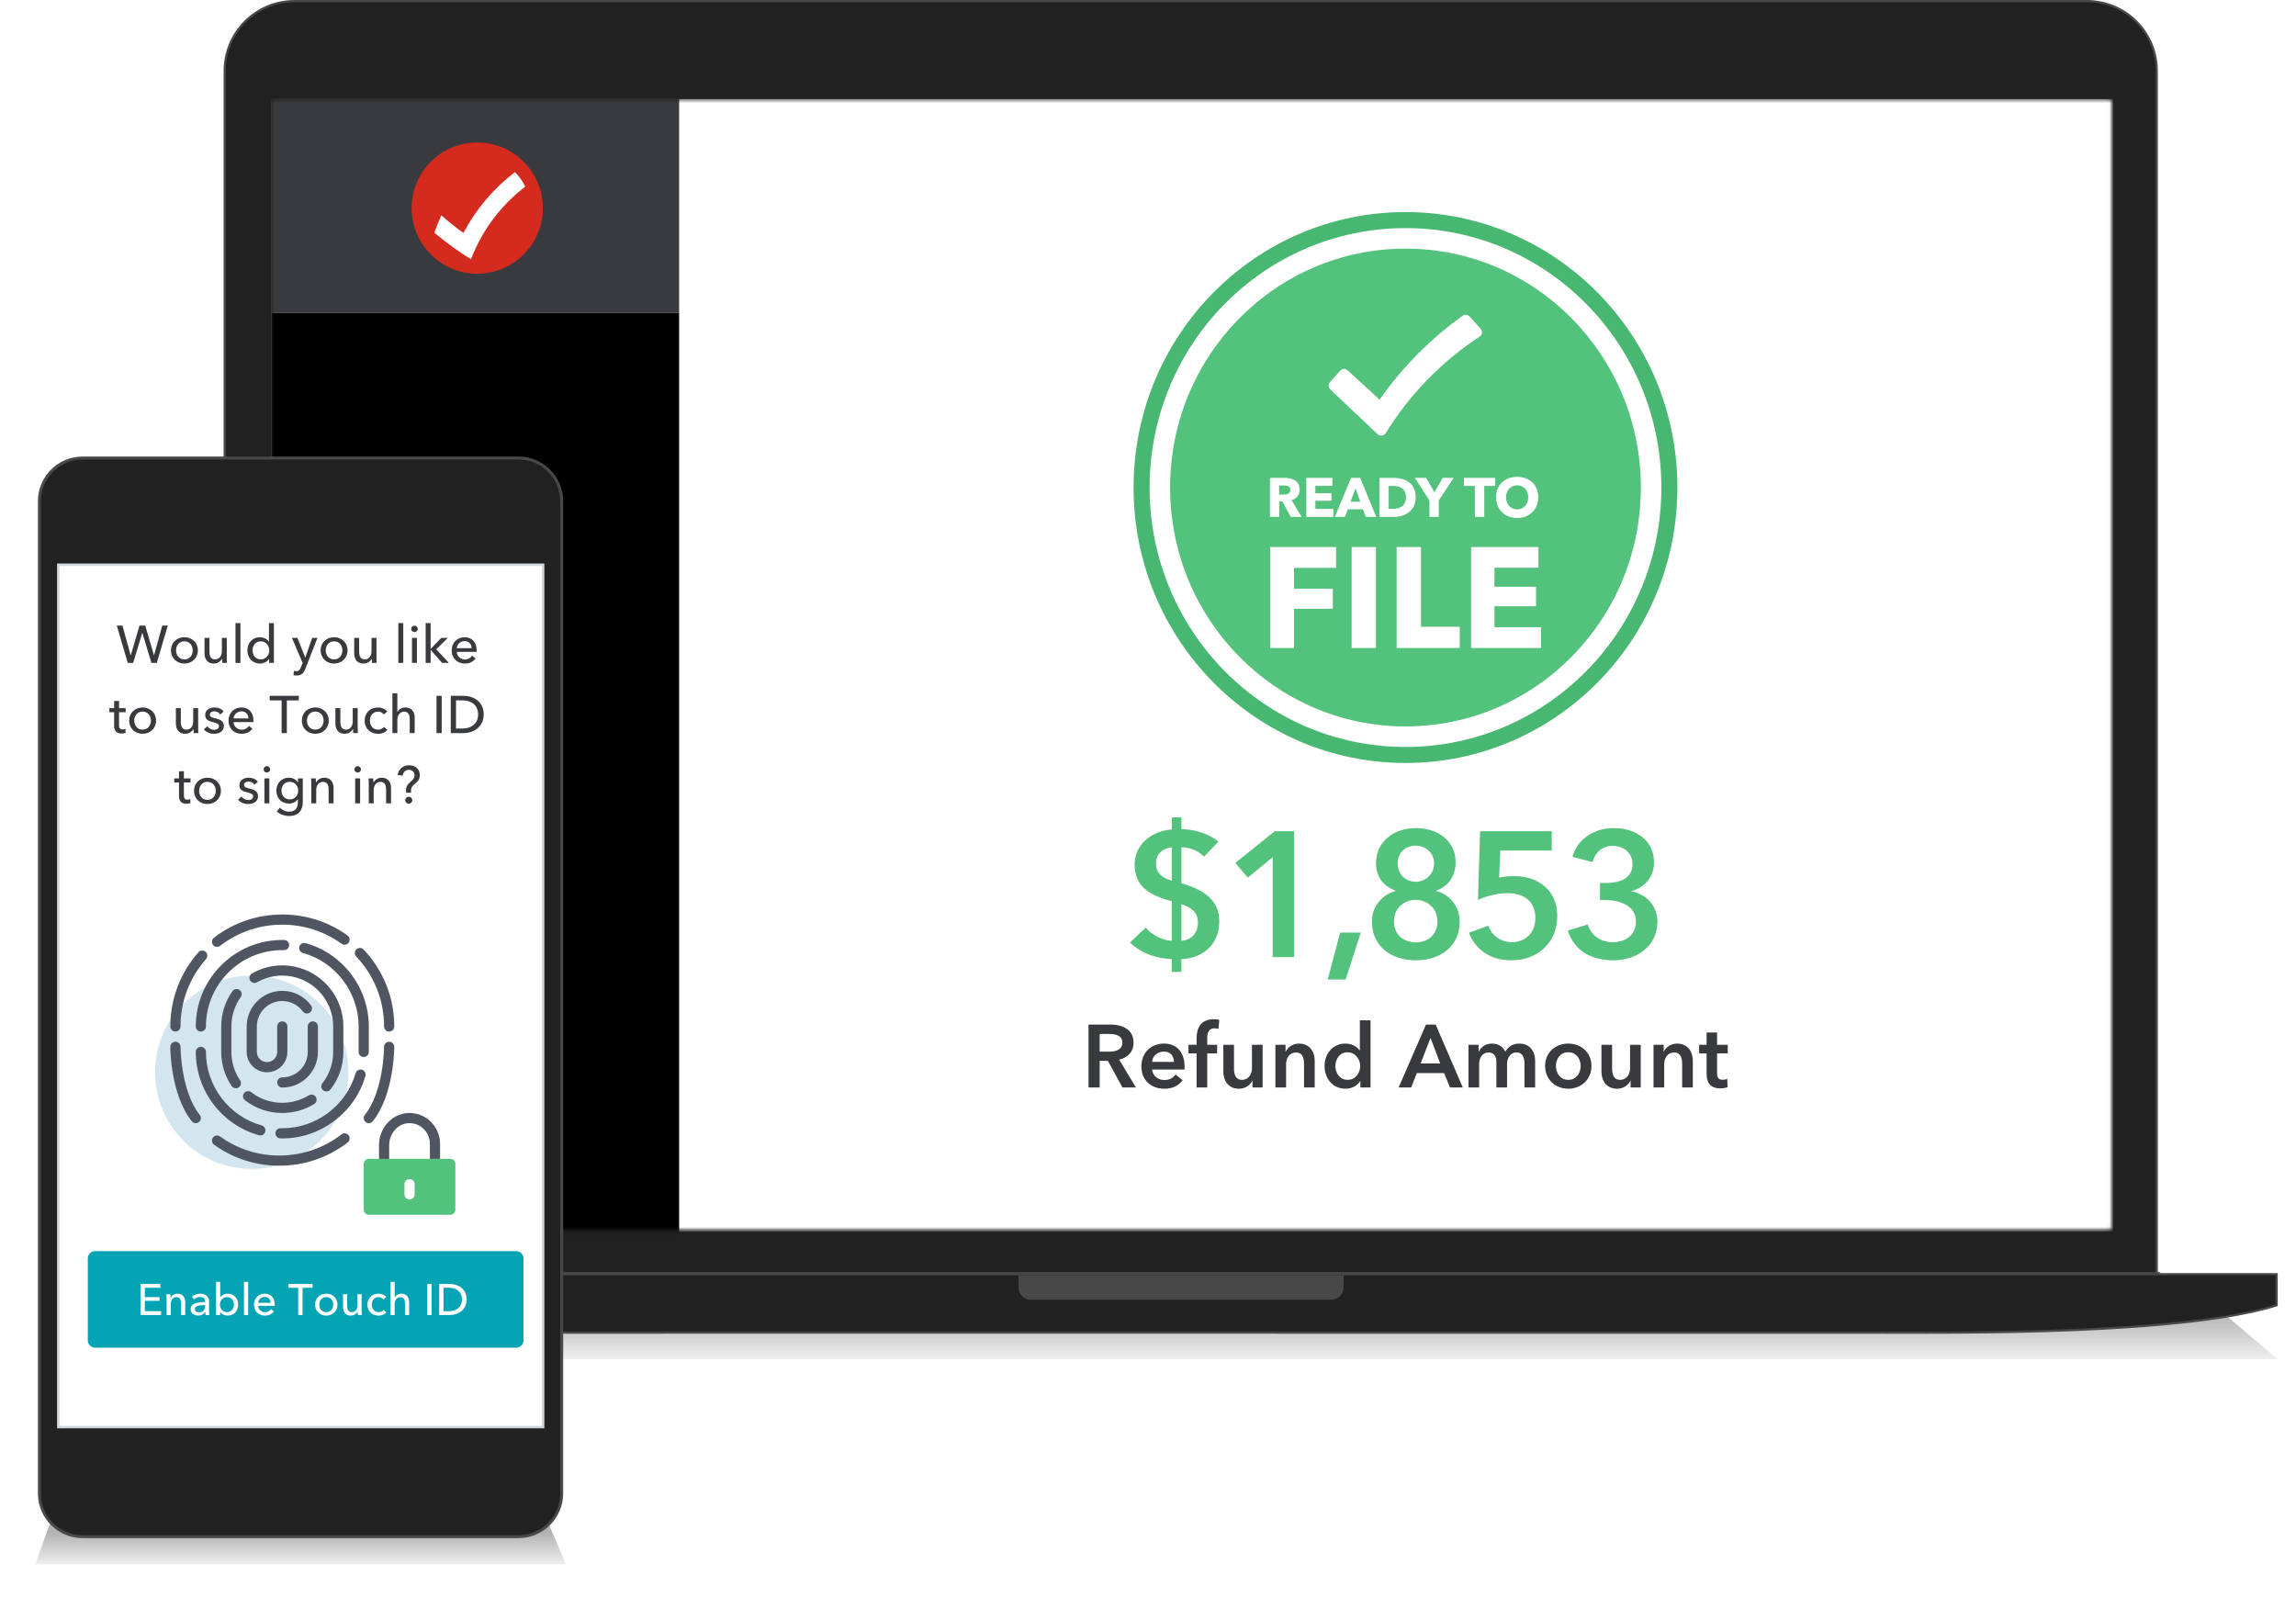 <?xml version="1.0" encoding="UTF-8"?> <svg xmlns="http://www.w3.org/2000/svg" width="523" height="369" viewBox="0 0 523 369" fill="none"> <g clip-path="url(#clip0)"> <path fill-rule="evenodd" clip-rule="evenodd" d="M51.184 290.021H491.281V16.145C491.281 7.367 484.164 0.25 475.385 0.25H67.079C58.3 0.25 51.184 7.367 51.184 16.145V290.021ZM491.281 290.021H491.531L491.281 290.271V290.021Z" fill="#212121" stroke="#484848" stroke-width="0.5"></path> <mask id="mask0" maskUnits="userSpaceOnUse" x="61" y="22" width="420" height="259"> <path d="M62.535 22.582H480.35C480.707 22.582 480.996 22.871 480.996 23.228V279.527C480.996 279.884 480.707 280.173 480.35 280.173H62.535C62.178 280.173 61.889 279.884 61.889 279.527V23.228C61.889 22.871 62.178 22.582 62.535 22.582Z" fill="white"></path> </mask> <g mask="url(#mask0)"> <path d="M62.535 22.582H480.35C480.707 22.582 480.996 22.871 480.996 23.228V279.527C480.996 279.884 480.707 280.173 480.35 280.173H62.535C62.178 280.173 61.889 279.884 61.889 279.527V23.228C61.889 22.871 62.178 22.582 62.535 22.582Z" fill="#D8D8D8"></path> <path d="M481.528 22.932H62.236V280.223H481.528V22.932Z" fill="white" stroke="#EEEEEE" stroke-width="0.708"></path> <path d="M154.696 22.578H61.883V71.281H154.696V22.578Z" fill="#393A3D"></path> <path fill-rule="evenodd" clip-rule="evenodd" d="M93.766 47.4C93.766 39.148 100.455 32.459 108.707 32.459C116.959 32.459 123.648 39.148 123.648 47.4C123.648 55.652 116.959 62.342 108.707 62.342C100.455 62.342 93.766 55.652 93.766 47.4Z" fill="#D52B1E"></path> <path fill-rule="evenodd" clip-rule="evenodd" d="M105.558 53.061C103.815 51.809 102.137 50.471 100.531 49.055C99.941 50.344 99.411 51.665 98.939 53.014C101.501 55.176 104.926 57.653 107.277 59.047C110.326 51.195 115.079 46.074 119.632 42.5C119.047 41.269 118.255 40.156 117.298 39.205C112.448 42.911 108.424 47.637 105.558 53.061Z" fill="white"></path> <path d="M154.696 71.281H61.883V287.973H154.696V71.281Z" fill="black"></path> <path fill-rule="evenodd" clip-rule="evenodd" d="M316.933 211.156C317.602 210.81 318.397 210.81 319.065 211.156L326.596 215.052L332.921 209.406C333.483 208.904 334.253 208.707 334.986 208.876L343.249 210.776L347.972 203.734C348.391 203.109 349.087 202.726 349.84 202.707L358.316 202.493L361.139 194.498C361.389 193.788 361.969 193.244 362.693 193.039L370.85 190.724L371.595 182.277C371.662 181.528 372.087 180.856 372.738 180.477L380.063 176.207L378.684 167.84C378.562 167.098 378.808 166.342 379.343 165.813L385.376 159.854L381.96 152.094C381.657 151.405 381.707 150.612 382.094 149.966L386.455 142.695L381.217 136.027C380.752 135.436 380.603 134.655 380.818 133.933L383.234 125.806L376.502 120.651C375.904 120.193 375.566 119.474 375.594 118.721L375.913 110.248L368.111 106.929C367.418 106.635 366.911 106.022 366.752 105.287L364.953 97.001L356.571 95.726C355.826 95.613 355.183 95.146 354.846 94.473L351.043 86.894L342.607 87.745C341.858 87.82 341.119 87.528 340.625 86.96L335.057 80.565L327.097 83.487C326.391 83.746 325.602 83.646 324.982 83.219L317.999 78.41L311.016 83.219C310.396 83.646 309.607 83.746 308.901 83.487L300.941 80.565L295.373 86.96C294.879 87.528 294.14 87.82 293.391 87.745L284.955 86.894L281.153 94.473C280.815 95.146 280.172 95.613 279.428 95.726L271.045 97.001L269.247 105.287C269.087 106.022 268.58 106.635 267.888 106.929L260.085 110.248L260.404 118.721C260.433 119.474 260.094 120.193 259.496 120.651L252.765 125.806L255.181 133.933C255.395 134.655 255.246 135.436 254.781 136.027L249.543 142.695L253.904 149.966C254.291 150.612 254.341 151.405 254.038 152.094L250.623 159.854L256.655 165.813C257.191 166.342 257.436 167.098 257.314 167.84L255.936 176.207L263.26 180.477C263.911 180.856 264.337 181.528 264.403 182.277L265.148 190.724L273.305 193.039C274.029 193.244 274.609 193.788 274.859 194.498L277.682 202.493L286.158 202.707C286.911 202.726 287.607 203.109 288.027 203.734L292.749 210.776L301.012 208.876C301.746 208.707 302.516 208.904 303.077 209.406L309.402 215.052L316.933 211.156Z" fill="#0DC36A" stroke="#4F5661" stroke-width="2.32"></path> <path opacity="0.5" fill-rule="evenodd" clip-rule="evenodd" d="M318 203.004C287.122 203.004 262 177.882 262 147.003C262 116.124 287.122 91.002 318 91.002C348.878 91.002 374 116.124 374 147.003C374 177.882 348.878 203.004 318 203.004Z" stroke="white" stroke-width="1.223"></path> <path fill-rule="evenodd" clip-rule="evenodd" d="M283.998 163.042V155.507H281.264V154.121H288.32V155.507H285.585V163.042H283.998ZM289.353 163.042V154.121H292.452C294.128 154.121 295.741 154.789 295.741 156.679C295.741 157.964 294.947 158.809 293.7 159.086L296.081 163.042H294.166L292.1 159.262H290.94V163.042H289.353ZM290.94 157.964H292.238C293.133 157.964 294.153 157.75 294.153 156.667C294.153 155.696 293.196 155.457 292.377 155.457H290.94V157.964ZM296.195 163.042L300.075 154.121H301.449L305.292 163.042H303.477L302.646 161.001H298.778L297.971 163.042H296.195ZM299.319 159.64H302.091L300.718 156.011L299.319 159.64ZM306.174 163.042V154.121H308.278L312.423 160.799H312.449V154.121H314.036V163.042H312.02L307.787 156.15H307.761V163.042H306.174ZM321.584 154.852L320.55 155.986C320.21 155.545 319.542 155.218 318.912 155.218C318.182 155.218 317.337 155.57 317.337 156.44C317.337 157.259 318.03 157.498 319.038 157.813C320.185 158.166 321.647 158.67 321.647 160.421C321.647 162.337 320.147 163.269 318.396 163.269C317.237 163.269 316.04 162.828 315.334 161.996L316.468 160.938C316.909 161.543 317.715 161.921 318.421 161.921C319.164 161.921 320.034 161.555 320.034 160.598C320.034 159.665 319.101 159.401 317.98 159.048C316.896 158.708 315.725 158.179 315.725 156.515C315.725 154.701 317.375 153.895 318.988 153.895C319.883 153.895 320.903 154.21 321.584 154.852ZM323.234 163.042V154.121H328.992V155.507H324.822V157.952H328.753V159.287H324.822V163.042H323.234ZM330.454 163.042V154.121H336.363V155.507H332.042V157.775H336.137V159.111H332.042V161.631H336.59V163.042H330.454ZM338.14 163.042V154.121H341.24C342.915 154.121 344.528 154.789 344.528 156.679C344.528 157.964 343.734 158.809 342.487 159.086L344.868 163.042H342.953L340.887 159.262H339.728V163.042H338.14ZM339.728 157.964H341.025C341.92 157.964 342.941 157.75 342.941 156.667C342.941 155.696 341.983 155.457 341.164 155.457H339.728V157.964ZM347.867 163.042V155.507H345.133V154.121H352.189V155.507H349.455V163.042H347.867ZM293.75 168.852L292.717 169.986C292.377 169.545 291.709 169.218 291.079 169.218C290.348 169.218 289.504 169.57 289.504 170.44C289.504 171.259 290.197 171.498 291.205 171.813C292.352 172.166 293.813 172.67 293.813 174.421C293.813 176.337 292.314 177.269 290.562 177.269C289.403 177.269 288.206 176.828 287.501 175.996L288.635 174.938C289.076 175.543 289.882 175.921 290.588 175.921C291.331 175.921 292.2 175.555 292.2 174.598C292.2 173.665 291.268 173.401 290.147 173.048C289.063 172.708 287.891 172.179 287.891 170.515C287.891 168.701 289.542 167.895 291.155 167.895C292.049 167.895 293.07 168.21 293.75 168.852ZM295.401 177.042V168.121H301.31V169.507H296.988V171.775H301.083V173.111H296.988V175.631H301.537V177.042H295.401ZM297.606 167.416L298.853 165.601H300.567L298.79 167.416H297.606ZM310.735 169.255L309.525 170.213C309.059 169.57 308.215 169.293 307.497 169.293C305.657 169.293 304.41 170.717 304.41 172.557C304.41 174.497 305.594 175.845 307.434 175.845C308.391 175.845 309.147 175.429 309.601 174.812L310.874 175.707C310.092 176.689 308.933 177.269 307.421 177.269C304.637 177.269 302.658 175.341 302.658 172.557C302.658 169.696 304.75 167.895 307.497 167.895C308.656 167.895 310.029 168.323 310.735 169.255ZM318.963 168.121V173.766C318.963 175.921 317.413 177.269 315.372 177.269C313.331 177.269 311.781 175.921 311.781 173.766V168.121H313.368V173.703C313.368 174.736 313.847 175.845 315.372 175.845C316.896 175.845 317.375 174.736 317.375 173.703V168.121H318.963ZM320.853 177.042V168.121H323.952C325.628 168.121 327.241 168.789 327.241 170.679C327.241 171.964 326.447 172.809 325.2 173.086L327.581 177.042H325.666L323.6 173.262H322.44V177.042H320.853ZM322.44 171.964H323.738C324.633 171.964 325.653 171.75 325.653 170.667C325.653 169.696 324.696 169.457 323.877 169.457H322.44V171.964ZM328.778 177.042V168.121H330.366V177.042H328.778ZM337.913 168.852L336.88 169.986C336.54 169.545 335.872 169.218 335.242 169.218C334.511 169.218 333.667 169.57 333.667 170.44C333.667 171.259 334.36 171.498 335.368 171.813C336.515 172.166 337.976 172.67 337.976 174.421C337.976 176.337 336.477 177.269 334.725 177.269C333.566 177.269 332.369 176.828 331.664 175.996L332.798 174.938C333.239 175.543 334.045 175.921 334.751 175.921C335.494 175.921 336.363 175.555 336.363 174.598C336.363 173.665 335.431 173.401 334.31 173.048C333.226 172.708 332.054 172.179 332.054 170.515C332.054 168.701 333.705 167.895 335.318 167.895C336.212 167.895 337.233 168.21 337.913 168.852ZM339.564 177.042V168.121H345.473V169.507H341.151V171.775H345.246V173.111H341.151V175.631H345.7V177.042H339.564ZM341.769 167.416L343.016 165.601H344.73L342.953 167.416H341.769Z" fill="white"></path> <path fill-rule="evenodd" clip-rule="evenodd" d="M281.576 146.436V132.064H284.844V146.436H281.576ZM297.309 146.436L297.43 136.571H297.349L294.934 146.436H292.64L290.305 136.571H290.244L290.346 146.436H287.402V132.064H291.503L293.817 141.321H293.898L296.152 132.064H300.496V146.436H297.309ZM311.925 136.571C311.925 137.369 311.803 138.059 311.559 138.641C311.316 139.223 310.991 139.703 310.585 140.082C310.179 140.461 309.719 140.742 309.204 140.925C308.69 141.108 308.169 141.199 307.641 141.199H306.241V146.436H303.054V132.064H307.52C308.034 132.064 308.551 132.138 309.073 132.287C309.594 132.436 310.067 132.683 310.494 133.028C310.92 133.373 311.265 133.837 311.529 134.419C311.793 135.001 311.925 135.718 311.925 136.571ZM308.88 136.631C308.88 135.982 308.724 135.515 308.413 135.231C308.102 134.947 307.723 134.804 307.276 134.804H306.241V138.56H307.276C307.723 138.56 308.102 138.394 308.413 138.063C308.724 137.731 308.88 137.254 308.88 136.631ZM324.105 139.21C324.105 140.346 323.976 141.385 323.719 142.326C323.462 143.266 323.096 144.068 322.623 144.731C322.149 145.394 321.571 145.909 320.887 146.274C320.204 146.639 319.436 146.822 318.583 146.822C317.73 146.822 316.962 146.639 316.279 146.274C315.596 145.909 315.017 145.394 314.543 144.731C314.07 144.068 313.704 143.266 313.447 142.326C313.19 141.385 313.061 140.346 313.061 139.21C313.061 138.073 313.187 137.041 313.437 136.114C313.687 135.187 314.049 134.395 314.523 133.739C314.997 133.082 315.575 132.575 316.259 132.216C316.942 131.858 317.717 131.678 318.583 131.678C319.436 131.678 320.204 131.858 320.887 132.216C321.571 132.575 322.149 133.082 322.623 133.739C323.096 134.395 323.462 135.187 323.719 136.114C323.976 137.041 324.105 138.073 324.105 139.21ZM320.775 139.21C320.775 138.587 320.728 138.008 320.633 137.474C320.539 136.939 320.4 136.476 320.217 136.083C320.035 135.691 319.808 135.383 319.537 135.16C319.267 134.936 318.948 134.825 318.583 134.825C318.218 134.825 317.896 134.936 317.619 135.16C317.341 135.383 317.111 135.691 316.929 136.083C316.746 136.476 316.611 136.939 316.523 137.474C316.435 138.008 316.391 138.587 316.391 139.21C316.391 139.832 316.435 140.414 316.523 140.955C316.611 141.497 316.746 141.964 316.929 142.356C317.111 142.748 317.341 143.06 317.619 143.29C317.896 143.52 318.218 143.635 318.583 143.635C318.948 143.635 319.267 143.52 319.537 143.29C319.808 143.06 320.035 142.748 320.217 142.356C320.4 141.964 320.539 141.497 320.633 140.955C320.728 140.414 320.775 139.832 320.775 139.21ZM319.923 130.927L318.563 129.202L317.223 130.927H315.051L317.385 128.004H319.801L322.115 130.927H319.923ZM332.286 146.436L328.956 137.687H328.895L328.977 146.436H326.074V132.064H329.647L332.955 140.935H333.016L332.955 132.064H335.757V146.436H332.286ZM338.315 146.436V132.064H345.257V134.926H341.421V137.748H344.953V140.428H341.421V143.533H345.501V146.436H338.315ZM351.936 134.825V146.436H348.749V134.825H346.11V132.064H354.575V134.825H351.936Z" fill="white"></path> <path fill-rule="evenodd" clip-rule="evenodd" d="M324.222 110.801H311.778C311.348 110.801 311 111.158 311 111.601V119.601C311 120.043 311.348 120.401 311.778 120.401H324.222C324.652 120.401 325 120.043 325 119.601V111.601C325 111.158 324.652 110.801 324.222 110.801Z" fill="white"></path> <path fill-rule="evenodd" clip-rule="evenodd" d="M314.89 108.551C314.89 106.942 315.924 105.562 317.349 105.268C318.305 105.07 319.236 105.304 319.971 105.924C320.696 106.534 321.112 107.438 321.112 108.401V110.001H322.667V108.401C322.667 106.957 322.044 105.602 320.957 104.686C319.87 103.77 318.443 103.41 317.044 103.699C314.894 104.142 313.334 106.182 313.334 108.551V110.001H314.89V108.551Z" fill="white"></path> <path d="M487.192 22.578H154.883V278.422H487.192V22.578Z" fill="white"></path> <path fill-rule="evenodd" clip-rule="evenodd" d="M380.263 111.056C380.263 144.7 353.348 171.978 320.152 171.978C286.956 171.978 260.041 144.7 260.041 111.056C260.041 77.412 286.956 50.135 320.152 50.135C353.348 50.135 380.263 77.412 380.263 111.056Z" stroke="#48B771" stroke-width="3.65"></path> <path fill-rule="evenodd" clip-rule="evenodd" d="M373.764 111.056C373.764 141.112 349.759 165.48 320.152 165.48C290.544 165.48 266.539 141.112 266.539 111.056C266.539 81.001 290.544 56.633 320.152 56.633C349.759 56.633 373.764 81.001 373.764 111.056Z" fill="#53C27C"></path> <path fill-rule="evenodd" clip-rule="evenodd" d="M296.511 117.757H294.015L292.106 114.225H291.382V117.757H289.285V108.858H292.655C294.352 108.858 296.037 109.512 296.037 111.548C296.037 112.742 295.338 113.597 294.202 113.949L296.511 117.757ZM293.928 111.585C293.928 110.756 293.141 110.593 292.505 110.593H291.369V112.666H292.38C293.067 112.666 293.928 112.49 293.928 111.585ZM303.724 117.757V115.922H299.618V114.074H303.287V112.352H299.618V110.681H303.5V108.858H297.559V117.757H303.724ZM313.496 117.757H311.125L310.438 116.01H307.019L306.37 117.757H304.049L307.755 108.858H309.827L313.496 117.757ZM309.852 114.288L308.754 111.234L307.63 114.288H309.852ZM322.481 113.282C322.481 116.412 319.96 117.757 317.527 117.757H314.232V108.858H317.427C319.935 108.858 322.481 109.914 322.481 113.282ZM320.26 113.282C320.26 111.284 318.85 110.693 317.377 110.693H316.316V115.897H317.327C318.85 115.897 320.26 115.268 320.26 113.282ZM331.13 108.858L327.735 113.986V117.757H325.601V113.986L322.282 108.858H324.865L326.749 112.151L328.634 108.858H331.13ZM340.589 110.693V108.858H333.463V110.693H335.959V117.757H338.093V110.693H340.589ZM350.398 113.27C350.398 116.085 348.352 117.996 345.581 117.996C342.823 117.996 340.777 116.085 340.777 113.27C340.777 110.417 342.823 108.619 345.581 108.619C348.352 108.619 350.398 110.417 350.398 113.27ZM348.115 113.27C348.115 111.711 347.079 110.555 345.581 110.555C344.084 110.555 343.06 111.711 343.06 113.27C343.06 114.879 344.096 116.035 345.581 116.035C347.066 116.035 348.115 114.879 348.115 113.27ZM304.338 129.361V124.62H289.315V147.609H294.763V138.68H303.597V134.101H294.763V129.361H304.338ZM313.43 147.609V124.62H307.885V147.609H313.43ZM332.515 147.609V142.771H323.682V124.62H318.137V147.609H332.515ZM351.021 147.609V142.868H340.414V138.095H349.892V133.647H340.414V129.328H350.441V124.62H335.095V147.609H351.021Z" fill="white"></path> <path fill-rule="evenodd" clip-rule="evenodd" d="M303.094 87.835L305.447 85.217L313.728 92.821C315.963 89.513 318.911 85.694 322.736 81.792C326.398 78.056 329.996 75.131 333.143 72.879C333.987 73.696 334.83 74.86 335.674 75.679C332.538 77.739 328.979 80.425 325.363 83.89C320.137 88.898 316.449 93.945 313.903 98.06C313.248 97.425 303.094 87.835 303.094 87.835Z" fill="white"></path> <path fill-rule="evenodd" clip-rule="evenodd" d="M303.818 87.835L306.172 85.217L314.453 92.821C316.687 89.513 319.636 85.694 323.46 81.792C327.123 78.056 330.72 75.131 333.868 72.879C334.712 73.696 335.555 74.86 336.399 75.679C333.262 77.739 329.704 80.425 326.088 83.89C320.862 88.898 317.173 93.945 314.628 98.06C313.973 97.425 303.818 87.835 303.818 87.835Z" stroke="white" stroke-width="2.362" stroke-linecap="round" stroke-linejoin="round"></path> <path d="M247.945 247.725H250.496V241.651H252.359L255.68 247.725H258.757L254.93 241.368C256.935 240.922 258.21 239.566 258.21 237.501C258.21 234.464 255.619 233.391 252.926 233.391H247.945V247.725ZM250.496 239.566V235.537H252.805C254.121 235.537 255.659 235.921 255.659 237.48C255.659 239.162 254.13 239.54 252.731 239.565L250.496 239.566ZM262.422 241.894C262.523 240.538 263.677 239.546 265.114 239.546C266.694 239.546 267.402 240.639 267.402 241.894H262.422ZM269.832 242.987C269.832 239.485 267.848 237.723 265.135 237.723C262.199 237.723 259.992 239.789 259.992 242.927C259.992 246.085 262.219 248.009 265.216 248.009C267.058 248.009 268.435 247.361 269.386 246.065L267.767 244.769C267.22 245.539 266.41 246.024 265.195 246.024C263.778 246.024 262.523 245.012 262.422 243.635H269.812C269.832 243.413 269.832 243.21 269.832 242.987ZM272.565 247.725H274.995V239.95H277.242V238.007H274.995V236.428C274.995 235.456 275.238 234.241 276.635 234.241C276.979 234.241 277.303 234.302 277.566 234.383L277.728 232.318C277.364 232.216 277.019 232.176 276.493 232.176C273.476 232.176 272.565 234.241 272.565 236.569V238.007H270.723V239.95H272.565V247.725ZM287.608 238.007H285.179V243.352C285.179 244.648 284.45 245.984 282.911 245.984C281.41 245.984 281.11 244.651 281.09 243.522L281.089 238.007H278.659V244.081C278.659 246.065 279.712 248.009 282.243 248.009C283.681 248.009 284.835 247.138 285.26 246.166H285.3V247.725H287.608V238.007ZM290.524 247.725H292.954V242.38C292.954 241.084 293.682 239.748 295.221 239.748C296.78 239.748 297.043 241.186 297.043 242.34V247.725H299.473V241.651C299.473 239.667 298.42 237.723 295.889 237.723C294.452 237.723 293.298 238.594 292.873 239.566H292.832V238.007H290.524V247.725ZM312.188 232.419H309.758V239.242H309.697C309.191 238.614 308.219 237.723 306.438 237.723C303.664 237.723 301.72 239.95 301.72 242.826C301.72 245.66 303.543 248.009 306.499 248.009C307.855 248.009 309.171 247.381 309.839 246.267H309.88V247.725H312.188V232.419ZM304.19 242.826C304.19 241.307 305.102 239.708 306.984 239.708C308.766 239.708 309.839 241.348 309.839 242.866C309.839 244.384 308.766 245.984 306.984 245.984C305.102 245.984 304.19 244.344 304.19 242.826ZM318.586 247.725H321.441L322.736 244.445H328.952L330.288 247.725H333.204L327.029 233.391H324.822L318.586 247.725ZM323.607 242.259L325.854 236.428L328.061 242.259H323.607ZM346.101 237.723C344.643 237.723 343.55 238.391 342.902 239.566C342.355 238.472 341.363 237.723 339.865 237.723C338.306 237.723 337.273 238.614 336.848 239.566H336.808V238.007H334.5V247.725H336.929V242.38C336.929 241.084 337.597 239.748 339.055 239.748C340.29 239.748 340.857 240.659 340.857 241.854V247.725H343.287V242.421C343.287 241.165 343.914 239.748 345.433 239.748C346.934 239.748 347.234 241.081 347.254 242.21L347.255 247.725H349.685V241.651C349.685 239.667 348.632 237.723 346.101 237.723ZM351.952 242.826C351.952 245.883 354.301 248.009 357.237 248.009C360.172 248.009 362.521 245.883 362.521 242.826C362.521 239.768 360.172 237.723 357.237 237.723C354.301 237.723 351.952 239.768 351.952 242.826ZM354.422 242.826C354.422 241.307 355.313 239.708 357.237 239.708C359.16 239.708 360.051 241.307 360.051 242.826C360.051 244.344 359.16 245.984 357.237 245.984C355.313 245.984 354.422 244.344 354.422 242.826ZM373.738 238.007H371.308V243.352C371.308 244.648 370.579 245.984 369.04 245.984C367.539 245.984 367.239 244.651 367.219 243.522L367.218 238.007H364.789V244.081C364.789 246.065 365.841 248.009 368.372 248.009C369.81 248.009 370.964 247.138 371.389 246.166H371.429V247.725H373.738V238.007ZM376.653 247.725H379.083V242.38C379.083 241.084 379.812 239.748 381.35 239.748C382.909 239.748 383.172 241.186 383.172 242.34V247.725H385.602V241.651C385.602 239.667 384.549 237.723 382.018 237.723C380.581 237.723 379.427 238.594 379.002 239.566H378.961V238.007H376.653V247.725ZM388.74 239.95H387.04V238.007H388.74V235.193H391.129V238.007H393.559V239.95H391.129V244.465C391.129 245.336 391.332 245.964 392.405 245.964C392.729 245.964 393.154 245.903 393.437 245.761L393.518 247.664C393.093 247.826 392.445 247.928 391.899 247.928C389.327 247.928 388.74 246.348 388.74 244.486V239.95Z" fill="#393A3D"></path> <path d="M269.109 186.201H266.922V188.955C262.589 189.238 258.459 192.154 258.459 196.972C258.459 202.156 262.184 204.018 266.922 205.314V214.303C264.857 214.263 262.427 213.008 260.97 211.307L257.406 214.708C259.957 217.178 263.359 218.353 266.922 218.474V221.39H269.109V218.474C273.604 218.353 277.734 215.478 277.734 209.849C277.734 204.383 273.239 202.479 269.109 201.184V193.004C270.971 193.004 272.996 193.773 274.251 195.15L277.531 191.749C275.345 189.846 272.065 188.914 269.109 188.874V186.201ZM266.922 200.617C264.857 200.009 263.318 198.957 263.318 196.729C263.318 194.381 265.019 193.207 266.922 193.004V200.617ZM269.109 205.962C271.255 206.691 272.875 207.744 272.875 210.133C272.875 212.522 271.376 214.182 269.109 214.303V205.962ZM289.904 218.029H294.763V189.36H290.349L281.4 196.567L284.235 199.928L289.904 195.272V218.029ZM302.438 223.131H306.528L309.97 212.441H305.273L302.438 223.131ZM322.505 188.631C317.483 188.631 313.434 191.749 313.434 196.608C313.434 199.928 315.337 201.953 317.888 202.884V202.965C315.094 203.694 312.503 206.205 312.503 209.93C312.503 215.64 316.998 218.758 322.505 218.758C328.012 218.758 332.506 215.64 332.506 209.93C332.506 206.407 330.117 203.694 327.121 202.965V202.884C329.712 202.034 331.575 199.726 331.575 196.405C331.575 191.546 327.526 188.631 322.505 188.631ZM322.505 192.64C324.691 192.64 326.675 194.219 326.675 196.689C326.675 198.997 324.813 200.86 322.505 200.86C319.994 200.86 318.374 198.997 318.374 196.689C318.374 194.219 320.116 192.64 322.505 192.64ZM322.505 204.99C325.258 204.99 327.445 207.055 327.445 209.89C327.445 212.886 325.299 214.668 322.505 214.668C319.67 214.668 317.524 212.886 317.524 209.89C317.524 206.974 319.711 204.99 322.505 204.99ZM353.464 189.36H337.145L336.659 205.031C338.4 204.14 341.154 203.451 343.34 203.451C346.458 203.451 349.738 204.747 349.738 209.161C349.738 212.643 347.268 214.627 344.393 214.627C341.842 214.627 339.817 213.129 339.007 210.862L334.594 212.481C336.092 216.328 339.493 218.758 344.272 218.758C349.981 218.758 354.719 214.992 354.719 208.634C354.719 202.844 350.467 199.564 344.839 199.564C343.826 199.564 342.368 199.685 341.478 199.928L341.761 193.733H353.464V189.36ZM364.459 205.031V201.143H365.755C368.63 201.143 371.87 200.333 371.87 196.81C371.87 194.219 369.764 192.68 367.334 192.68C364.986 192.68 363.325 194.178 362.759 196.365L358.183 195.191C359.195 191.344 362.961 188.631 367.537 188.631C372.558 188.631 376.769 191.344 376.769 196.486C376.769 199.564 374.745 202.196 371.627 202.965V203.046C375.109 203.735 377.539 206.407 377.539 209.93C377.539 215.883 372.396 218.758 367.537 218.758C362.718 218.758 358.669 216.774 357.13 211.995L361.665 210.578C362.354 212.846 364.338 214.627 367.375 214.627C369.885 214.627 372.639 213.332 372.639 209.89C372.639 206.164 368.711 205.031 365.674 205.031H364.459Z" fill="#53C27C"></path> </g> <g style="mix-blend-mode:multiply" opacity="0.3" filter="url(#filter0_f)"> <path fill-rule="evenodd" clip-rule="evenodd" d="M32.831 295.799L19 309.621H518.837L503.444 296.594L32.831 295.799Z" fill="url(#paint0_linear)" style="mix-blend-mode:multiply"></path> </g> <path fill-rule="evenodd" clip-rule="evenodd" d="M518.587 290.25H19.25V297.495C28.493 301.27 49.351 303.3 81.787 303.572C114.527 303.539 233.5 303.539 438.706 303.572C478.556 303.603 505.19 301.526 518.587 297.348V290.25Z" fill="#212121" stroke="#484848" stroke-width="0.5"></path> <path fill-rule="evenodd" clip-rule="evenodd" d="M232 290.541V293.306C232 294.832 233.239 296.07 234.768 296.07H303.282C304.811 296.07 306.05 294.829 306.05 293.306V290.541H232Z" fill="#484848"></path> <g style="mix-blend-mode:multiply" opacity="0.3" filter="url(#filter1_f)"> <path fill-rule="evenodd" clip-rule="evenodd" d="M11.346 347.107L8 356.367H128.92L125.196 347.64L11.346 347.107Z" fill="url(#paint1_linear)" style="mix-blend-mode:multiply"></path> </g> <path fill-rule="evenodd" clip-rule="evenodd" d="M18.821 104.334C13.381 104.334 8.971 108.744 8.971 114.185V340.192C8.971 345.632 13.381 350.042 18.821 350.042H118.098C123.538 350.042 127.948 345.632 127.948 340.192V114.185C127.948 108.744 123.538 104.334 118.098 104.334H18.821Z" fill="#212121" stroke="#484848" stroke-width="0.67"></path> <path d="M123.718 128.643H13.281V325.08H123.718V128.643Z" fill="white" stroke="#D4D7DC" stroke-width="0.563"></path> <path d="M117.577 285H21.67C20.748 285 20 285.748 20 286.67V305.33C20 306.252 20.748 307 21.67 307H117.577C118.499 307 119.247 306.252 119.247 305.33V286.67C119.247 285.748 118.499 285 117.577 285Z" fill="#05A4B5"></path> <path d="M32.99 296.32H36.33V295.47H32.99V293.35H36.54V292.48H32V299.56H36.69V298.68H32.99V296.32ZM37.92 294.82C37.95 295.13 37.96 295.59 37.96 295.84V299.56H38.9V297.04C38.9 296.1 39.43 295.48 40.17 295.48C41.04 295.48 41.25 296.16 41.25 296.93V299.56H42.19V296.62C42.19 295.56 41.64 294.69 40.42 294.69C39.74 294.69 39.11 295.09 38.88 295.6H38.85C38.85 295.4 38.83 295.06 38.81 294.82H37.92ZM46.73 296.49V296.62L46.386 296.623C44.896 296.651 43.43 296.892 43.43 298.22C43.43 299.31 44.4 299.68 45.15 299.68C45.86 299.68 46.4 299.39 46.74 298.88H46.77C46.77 299.1 46.8 299.35 46.85 299.56H47.7C47.65 299.33 47.63 298.94 47.63 298.62V296.55C47.63 295.5 47.01 294.69 45.65 294.69C44.88 294.69 44.17 294.96 43.71 295.4L44.21 296C44.53 295.68 45.03 295.45 45.56 295.45C46.26 295.45 46.73 295.79 46.73 296.49ZM46.73 297.3V297.55C46.73 298.35 46.24 298.94 45.36 298.94C44.89 298.94 44.39 298.76 44.39 298.2C44.39 297.44 45.455 297.312 46.359 297.301L46.73 297.3ZM50.15 298.81C50.52 299.38 51.19 299.69 51.86 299.69C53.32 299.69 54.25 298.57 54.25 297.18C54.25 295.78 53.29 294.69 51.88 294.69C51.1 294.69 50.51 295.07 50.19 295.53H50.16V292H49.22V299.56H50.13V298.81H50.15ZM53.28 297.18C53.28 298.07 52.73 298.9 51.7 298.9C50.74 298.9 50.1 298.1 50.1 297.19C50.1 296.28 50.74 295.47 51.7 295.47C52.73 295.47 53.28 296.29 53.28 297.18ZM56.52 292H55.58V299.56H56.52V292ZM58.81 296.77C58.87 296.03 59.49 295.43 60.3 295.43C61.17 295.43 61.61 296.02 61.63 296.77H58.81ZM62.58 297.15C62.58 295.64 61.7 294.69 60.3 294.69C58.91 294.69 57.85 295.72 57.85 297.2C57.85 298.69 58.91 299.69 60.35 299.69C61.19 299.69 61.88 299.38 62.39 298.72L61.73 298.19C61.46 298.59 60.99 298.91 60.35 298.91C59.52 298.91 58.84 298.28 58.81 297.47H62.57C62.58 297.36 62.58 297.25 62.58 297.15ZM68.92 293.35H71.19V292.48H65.66V293.35H67.93V299.56H68.92V293.35ZM76.88 297.18C76.88 295.72 75.77 294.69 74.32 294.69C72.87 294.69 71.77 295.72 71.77 297.18C71.77 298.64 72.87 299.69 74.32 299.69C75.77 299.69 76.88 298.64 76.88 297.18ZM75.9 297.18C75.9 298.08 75.34 298.9 74.32 298.9C73.31 298.9 72.74 298.08 72.74 297.18C72.74 296.28 73.31 295.47 74.32 295.47C75.34 295.47 75.9 296.28 75.9 297.18ZM82.41 299.56C82.38 299.25 82.37 298.79 82.37 298.54V294.82H81.43V297.34C81.43 298.28 80.91 298.9 80.16 298.9C79.29 298.9 79.08 298.22 79.08 297.44V294.82H78.14V297.76C78.14 298.82 78.69 299.69 79.91 299.69C80.6 299.69 81.22 299.28 81.46 298.78H81.48C81.48 298.98 81.5 299.32 81.52 299.56H82.41ZM88 295.47C87.61 294.96 86.89 294.69 86.22 294.69C84.77 294.69 83.69 295.7 83.69 297.19C83.69 298.7 84.78 299.69 86.24 299.69C87 299.69 87.61 299.41 88.01 298.95L87.38 298.38C87.13 298.7 86.72 298.9 86.24 298.9C85.25 298.9 84.68 298.09 84.68 297.19C84.68 296.28 85.25 295.48 86.23 295.48C86.68 295.48 87.12 295.71 87.32 296.02L88 295.47ZM89.9 295.54V292H88.96V299.56H89.9V297.05C89.9 296.11 90.44 295.49 91.18 295.49C92.05 295.49 92.25 296.17 92.25 296.94V299.56H93.19V296.62C93.19 295.56 92.64 294.69 91.42 294.69C90.74 294.69 90.14 295.07 89.92 295.54H89.9ZM98.32 292.48H97.33V299.56H98.32V292.48ZM100.04 299.56H102.47C104.28 299.56 106.29 298.44 106.29 296.02C106.29 293.51 104.28 292.48 102.47 292.48H100.04V299.56ZM101.03 293.34H102.27C103.98 293.34 105.23 294.27 105.23 296.02C105.23 297.71 103.98 298.69 102.27 298.69H101.03V293.34Z" fill="white"></path> <path d="M27.89 142.504H26.606L29.102 151H30.338L32.402 144.172H32.426L34.49 151H35.726L38.222 142.504H36.962L35.09 149.272H35.066L33.086 142.504H31.778L29.786 149.272H29.762L27.89 142.504ZM45.074 148.144C45.074 146.392 43.742 145.156 42.002 145.156C40.262 145.156 38.942 146.392 38.942 148.144C38.942 149.896 40.262 151.156 42.002 151.156C43.742 151.156 45.074 149.896 45.074 148.144ZM43.898 148.144C43.898 149.224 43.226 150.208 42.002 150.208C40.79 150.208 40.106 149.224 40.106 148.144C40.106 147.064 40.79 146.092 42.002 146.092C43.226 146.092 43.898 147.064 43.898 148.144ZM51.71 151C51.674 150.628 51.662 150.076 51.662 149.776V145.312H50.534V148.336C50.534 149.464 49.91 150.208 49.01 150.208C47.966 150.208 47.714 149.392 47.714 148.456V145.312H46.586V148.84C46.586 150.112 47.246 151.156 48.71 151.156C49.538 151.156 50.282 150.664 50.57 150.064H50.594C50.594 150.304 50.618 150.712 50.642 151H51.71ZM54.77 141.928H53.642V151H54.77V141.928ZM61.274 150.1H61.298V151H62.39V141.928H61.262V146.164H61.238C60.842 145.612 60.134 145.156 59.21 145.156C57.506 145.156 56.354 146.464 56.354 148.144C56.354 149.812 57.47 151.156 59.222 151.156C60.026 151.156 60.842 150.784 61.274 150.1ZM57.53 148.144C57.53 147.076 58.178 146.092 59.414 146.092C60.566 146.092 61.334 147.064 61.334 148.156C61.334 149.248 60.566 150.208 59.414 150.208C58.178 150.208 57.53 149.212 57.53 148.144ZM67.754 145.312H66.494L68.93 151L68.57 151.948C68.33 152.56 68.102 152.896 67.514 152.896C67.334 152.896 67.13 152.86 66.95 152.8L66.842 153.796C67.094 153.856 67.346 153.88 67.586 153.88C68.702 153.88 69.182 153.292 69.554 152.344L72.314 145.312H71.114L69.542 149.776H69.518L67.754 145.312ZM79.166 148.144C79.166 146.392 77.834 145.156 76.094 145.156C74.354 145.156 73.034 146.392 73.034 148.144C73.034 149.896 74.354 151.156 76.094 151.156C77.834 151.156 79.166 149.896 79.166 148.144ZM77.99 148.144C77.99 149.224 77.318 150.208 76.094 150.208C74.882 150.208 74.198 149.224 74.198 148.144C74.198 147.064 74.882 146.092 76.094 146.092C77.318 146.092 77.99 147.064 77.99 148.144ZM85.802 151C85.766 150.628 85.754 150.076 85.754 149.776V145.312H84.626V148.336C84.626 149.464 84.002 150.208 83.102 150.208C82.058 150.208 81.806 149.392 81.806 148.456V145.312H80.678V148.84C80.678 150.112 81.338 151.156 82.802 151.156C83.63 151.156 84.374 150.664 84.662 150.064H84.686C84.686 150.304 84.71 150.712 84.734 151H85.802ZM91.862 141.928H90.734V151H91.862V141.928ZM94.97 145.312H93.842V151H94.97V145.312ZM95.162 143.26C95.162 142.84 94.814 142.528 94.406 142.528C93.998 142.528 93.662 142.852 93.662 143.26C93.662 143.656 93.998 143.98 94.406 143.98C94.814 143.98 95.162 143.668 95.162 143.26ZM98.09 141.928H96.962V151H98.09V148.048H98.126L100.694 151H102.254L99.362 147.892L102.026 145.312H100.514L98.126 147.784H98.09V141.928ZM104.042 147.652C104.114 146.764 104.858 146.044 105.83 146.044C106.874 146.044 107.402 146.752 107.426 147.652H104.042ZM108.566 148.108C108.566 146.296 107.51 145.156 105.83 145.156C104.162 145.156 102.89 146.392 102.89 148.168C102.89 149.956 104.162 151.156 105.89 151.156C106.898 151.156 107.726 150.784 108.338 149.992L107.546 149.356C107.222 149.836 106.658 150.22 105.89 150.22C104.894 150.22 104.078 149.464 104.042 148.492H108.554C108.566 148.36 108.566 148.228 108.566 148.108ZM28.628 161.312H27.116V159.68H26V161.312H24.908V162.236H26V165.32C26 166.496 26.588 167.096 27.656 167.096C28.004 167.096 28.352 167.036 28.616 166.94L28.58 166.016C28.388 166.112 28.124 166.16 27.92 166.16C27.356 166.16 27.116 165.884 27.116 165.2V162.236H28.628V161.312ZM35.552 164.144C35.552 162.392 34.22 161.156 32.48 161.156C30.74 161.156 29.42 162.392 29.42 164.144C29.42 165.896 30.74 167.156 32.48 167.156C34.22 167.156 35.552 165.896 35.552 164.144ZM34.376 164.144C34.376 165.224 33.704 166.208 32.48 166.208C31.268 166.208 30.584 165.224 30.584 164.144C30.584 163.064 31.268 162.092 32.48 162.092C33.704 162.092 34.376 163.064 34.376 164.144ZM45.188 167C45.152 166.628 45.14 166.076 45.14 165.776V161.312H44.012V164.336C44.012 165.464 43.388 166.208 42.488 166.208C41.444 166.208 41.192 165.392 41.192 164.456V161.312H40.064V164.84C40.064 166.112 40.724 167.156 42.188 167.156C43.016 167.156 43.76 166.664 44.048 166.064H44.072C44.072 166.304 44.096 166.712 44.12 167H45.188ZM50.948 162.092C50.54 161.48 49.688 161.156 48.884 161.156C47.804 161.156 46.736 161.672 46.736 162.896C46.736 163.964 47.636 164.288 48.392 164.468C49.364 164.696 49.88 164.888 49.88 165.416C49.88 166.04 49.316 166.244 48.752 166.244C48.116 166.244 47.54 165.896 47.24 165.452L46.436 166.136C46.976 166.82 47.864 167.156 48.728 167.156C49.88 167.156 50.996 166.664 50.996 165.32C50.996 164.376 50.253 163.928 49.257 163.679L48.766 163.563C48.117 163.394 47.792 163.204 47.792 162.788C47.792 162.248 48.332 162.044 48.848 162.044C49.424 162.044 49.916 162.344 50.168 162.752L50.948 162.092ZM53.204 163.652C53.276 162.764 54.02 162.044 54.992 162.044C56.036 162.044 56.564 162.752 56.588 163.652H53.204ZM57.728 164.108C57.728 162.296 56.672 161.156 54.992 161.156C53.324 161.156 52.052 162.392 52.052 164.168C52.052 165.956 53.324 167.156 55.052 167.156C56.06 167.156 56.888 166.784 57.5 165.992L56.708 165.356C56.384 165.836 55.82 166.22 55.052 166.22C54.056 166.22 53.24 165.464 53.204 164.492H57.716C57.728 164.36 57.728 164.228 57.728 164.108ZM65.336 159.548H68.06V158.504H61.424V159.548H64.148V167H65.336V159.548ZM74.888 164.144C74.888 162.392 73.556 161.156 71.816 161.156C70.076 161.156 68.756 162.392 68.756 164.144C68.756 165.896 70.076 167.156 71.816 167.156C73.556 167.156 74.888 165.896 74.888 164.144ZM73.712 164.144C73.712 165.224 73.04 166.208 71.816 166.208C70.604 166.208 69.92 165.224 69.92 164.144C69.92 163.064 70.604 162.092 71.816 162.092C73.04 162.092 73.712 163.064 73.712 164.144ZM81.524 167C81.488 166.628 81.476 166.076 81.476 165.776V161.312H80.348V164.336C80.348 165.464 79.724 166.208 78.824 166.208C77.78 166.208 77.528 165.392 77.528 164.456V161.312H76.4V164.84C76.4 166.112 77.06 167.156 78.524 167.156C79.352 167.156 80.096 166.664 80.384 166.064H80.408C80.408 166.304 80.432 166.712 80.456 167H81.524ZM88.232 162.092C87.764 161.48 86.9 161.156 86.096 161.156C84.356 161.156 83.06 162.368 83.06 164.156C83.06 165.968 84.368 167.156 86.12 167.156C87.032 167.156 87.764 166.82 88.244 166.268L87.488 165.584C87.188 165.968 86.696 166.208 86.12 166.208C84.932 166.208 84.248 165.236 84.248 164.156C84.248 163.064 84.932 162.104 86.108 162.104C86.648 162.104 87.176 162.38 87.416 162.752L88.232 162.092ZM90.512 162.176V157.928H89.384V167H90.512V163.988C90.512 162.86 91.16 162.116 92.048 162.116C93.092 162.116 93.332 162.932 93.332 163.856V167H94.46V163.472C94.46 162.2 93.8 161.156 92.336 161.156C91.52 161.156 90.8 161.612 90.536 162.176H90.512ZM100.616 158.504H99.428V167H100.616V158.504ZM102.68 167H105.596C107.768 167 110.18 165.656 110.18 162.752C110.18 159.74 107.768 158.504 105.596 158.504H102.68V167ZM103.868 159.536H105.356C107.408 159.536 108.908 160.652 108.908 162.752C108.908 164.78 107.408 165.956 105.356 165.956H103.868V159.536ZM43.4 177.312H41.888V175.68H40.772V177.312H39.68V178.236H40.772V181.32C40.772 182.496 41.36 183.096 42.428 183.096C42.776 183.096 43.124 183.036 43.388 182.94L43.352 182.016C43.16 182.112 42.896 182.16 42.692 182.16C42.128 182.16 41.888 181.884 41.888 181.2V178.236H43.4V177.312ZM50.324 180.144C50.324 178.392 48.992 177.156 47.252 177.156C45.512 177.156 44.192 178.392 44.192 180.144C44.192 181.896 45.512 183.156 47.252 183.156C48.992 183.156 50.324 181.896 50.324 180.144ZM49.148 180.144C49.148 181.224 48.476 182.208 47.252 182.208C46.04 182.208 45.356 181.224 45.356 180.144C45.356 179.064 46.04 178.092 47.252 178.092C48.476 178.092 49.148 179.064 49.148 180.144ZM58.736 178.092C58.328 177.48 57.476 177.156 56.672 177.156C55.592 177.156 54.524 177.672 54.524 178.896C54.524 179.964 55.424 180.288 56.18 180.468C57.152 180.696 57.668 180.888 57.668 181.416C57.668 182.04 57.104 182.244 56.54 182.244C55.904 182.244 55.328 181.896 55.028 181.452L54.224 182.136C54.764 182.82 55.652 183.156 56.516 183.156C57.668 183.156 58.784 182.664 58.784 181.32C58.784 180.376 58.041 179.928 57.044 179.679L56.554 179.563C55.905 179.394 55.58 179.204 55.58 178.788C55.58 178.248 56.12 178.044 56.636 178.044C57.212 178.044 57.704 178.344 57.956 178.752L58.736 178.092ZM61.352 177.312H60.224V183H61.352V177.312ZM61.544 175.26C61.544 174.84 61.196 174.528 60.788 174.528C60.38 174.528 60.044 174.852 60.044 175.26C60.044 175.656 60.38 175.98 60.788 175.98C61.196 175.98 61.544 175.668 61.544 175.26ZM63.044 184.848C63.752 185.496 64.844 185.88 65.828 185.88C68.192 185.88 68.972 184.368 68.972 182.712V177.312H67.88V178.224H67.856C67.424 177.516 66.62 177.156 65.804 177.156C64.064 177.156 62.948 178.488 62.948 180.12C62.948 181.752 64.076 183.048 65.816 183.048C66.62 183.048 67.4 182.7 67.82 182.064H67.844V182.796C67.844 183.972 67.34 184.896 65.84 184.896C65.06 184.896 64.256 184.524 63.764 183.972L63.044 184.848ZM64.112 180.096C64.112 179.004 64.808 178.092 65.996 178.092C67.148 178.092 67.928 179.016 67.928 180.096C67.928 181.224 67.16 182.1 65.996 182.1C64.808 182.1 64.112 181.14 64.112 180.096ZM70.856 177.312C70.892 177.684 70.904 178.236 70.904 178.536V183H72.032V179.976C72.032 178.848 72.668 178.104 73.556 178.104C74.6 178.104 74.852 178.92 74.852 179.844V183H75.98V179.472C75.98 178.2 75.32 177.156 73.856 177.156C73.04 177.156 72.284 177.636 72.008 178.248H71.972C71.972 178.008 71.948 177.6 71.924 177.312H70.856ZM82.028 177.312H80.9V183H82.028V177.312ZM82.22 175.26C82.22 174.84 81.872 174.528 81.464 174.528C81.056 174.528 80.72 174.852 80.72 175.26C80.72 175.656 81.056 175.98 81.464 175.98C81.872 175.98 82.22 175.668 82.22 175.26ZM83.948 177.312C83.984 177.684 83.996 178.236 83.996 178.536V183H85.124V179.976C85.124 178.848 85.76 178.104 86.648 178.104C87.692 178.104 87.944 178.92 87.944 179.844V183H89.072V179.472C89.072 178.2 88.412 177.156 86.948 177.156C86.132 177.156 85.376 177.636 85.1 178.248H85.064C85.064 178.008 85.04 177.6 85.016 177.312H83.948ZM93.62 180.168C93.62 179.432 93.796 179.183 94.34 178.709L94.472 178.596C95.156 178.02 95.624 177.564 95.624 176.544C95.624 175.104 94.52 174.324 93.188 174.324C91.832 174.324 90.788 175.164 90.584 176.544L91.736 176.676C91.808 175.944 92.324 175.356 93.116 175.356C93.884 175.356 94.424 175.848 94.424 176.616C94.424 177.168 94.16 177.504 93.812 177.804L93.368 178.224C92.816 178.728 92.492 179.172 92.492 180.012V180.588H93.62V180.168ZM93.92 182.28C93.92 182.7 93.572 183.072 93.116 183.072C92.672 183.072 92.312 182.712 92.312 182.292C92.312 181.86 92.66 181.5 93.116 181.5C93.572 181.5 93.92 181.848 93.92 182.28Z" fill="#393A3D"></path> <path fill-rule="evenodd" clip-rule="evenodd" d="M99.083 265.126C98.443 265.126 97.924 264.608 97.924 263.967V260.57C97.924 259.234 97.364 257.956 96.387 257.062C95.423 256.177 94.172 255.752 92.869 255.87C90.503 256.078 88.649 258.277 88.649 260.875V263.967C88.649 264.608 88.129 265.126 87.489 265.126C86.85 265.126 86.33 264.608 86.33 263.967V260.875C86.33 257.085 89.112 253.873 92.665 253.559C94.623 253.393 96.503 254.024 97.954 255.352C99.407 256.684 100.242 258.585 100.242 260.57V263.967C100.242 264.608 99.723 265.126 99.083 265.126Z" fill="#4F5661"></path> <path fill-rule="evenodd" clip-rule="evenodd" d="M102.56 263.967H84.011C83.371 263.967 82.852 264.485 82.852 265.126V275.56C82.852 276.201 83.371 276.72 84.011 276.72H102.56C103.2 276.72 103.72 276.201 103.72 275.56V265.126C103.72 264.485 103.2 263.967 102.56 263.967Z" fill="#53C27C"></path> <path fill-rule="evenodd" clip-rule="evenodd" d="M93.286 273.241C92.646 273.241 92.127 272.723 92.127 272.082V269.763C92.127 269.122 92.646 268.604 93.286 268.604C93.926 268.604 94.446 269.122 94.446 269.763V272.082C94.446 272.723 93.926 273.241 93.286 273.241Z" fill="white"></path> <path fill-rule="evenodd" clip-rule="evenodd" d="M79.373 244.258C79.373 256.423 69.512 266.286 57.346 266.286C45.18 266.286 35.318 256.423 35.318 244.258C35.318 232.093 45.18 222.23 57.346 222.23C69.512 222.23 79.373 232.093 79.373 244.258Z" fill="#D3E5EF"></path> <path fill-rule="evenodd" clip-rule="evenodd" d="M49.439 215.692C49.092 215.692 48.748 215.536 48.52 215.238C48.129 214.732 48.224 214.004 48.732 213.613C53.236 210.149 58.619 208.318 64.301 208.318C69.685 208.318 74.826 209.973 79.171 213.105C79.689 213.48 79.807 214.204 79.433 214.724C79.058 215.242 78.336 215.36 77.814 214.987C73.868 212.141 69.195 210.637 64.301 210.637C59.136 210.637 54.241 212.302 50.145 215.452C49.935 215.614 49.686 215.692 49.439 215.692Z" fill="#4F5661"></path> <path fill-rule="evenodd" clip-rule="evenodd" d="M63.629 265.543C58.245 265.543 53.104 263.888 48.76 260.756C48.242 260.382 48.124 259.657 48.498 259.138C48.873 258.618 49.597 258.504 50.117 258.875C54.063 261.721 58.735 263.224 63.629 263.224C68.795 263.224 73.689 261.559 77.784 258.41C78.293 258.02 79.02 258.115 79.411 258.622C79.802 259.13 79.707 259.858 79.199 260.248C74.694 263.713 69.309 265.543 63.629 265.543Z" fill="#4F5661"></path> <path fill-rule="evenodd" clip-rule="evenodd" d="M39.956 234.982C39.316 234.982 38.797 234.464 38.797 233.823C38.797 227.585 41.07 221.584 45.198 216.928C45.623 216.448 46.357 216.404 46.835 216.829C47.315 217.254 47.359 217.987 46.934 218.465C43.181 222.698 41.116 228.152 41.116 233.823C41.116 234.464 40.596 234.982 39.956 234.982Z" fill="#4F5661"></path> <path fill-rule="evenodd" clip-rule="evenodd" d="M88.647 234.984C88.007 234.984 87.488 234.465 87.488 233.824C87.488 227.862 85.234 222.205 81.141 217.894C80.7 217.429 80.719 216.696 81.184 216.254C81.646 215.814 82.38 215.831 82.822 216.297C87.326 221.041 89.807 227.266 89.807 233.824C89.807 234.465 89.287 234.984 88.647 234.984Z" fill="#4F5661"></path> <path fill-rule="evenodd" clip-rule="evenodd" d="M45.753 234.983C45.113 234.983 44.594 234.465 44.594 233.824C44.594 222.956 53.435 214.115 64.303 214.115C64.477 214.115 64.651 214.116 64.81 214.131C65.449 214.188 65.92 214.751 65.863 215.389C65.806 216.025 65.243 216.495 64.606 216.441C64.511 216.433 64.407 216.432 64.303 216.434C54.714 216.434 46.912 224.235 46.912 233.824C46.912 234.465 46.393 234.983 45.753 234.983Z" fill="#4F5661"></path> <path fill-rule="evenodd" clip-rule="evenodd" d="M59.306 258.645C59.203 258.645 59.098 258.631 58.994 258.602C50.514 256.242 44.594 248.435 44.594 239.62C44.594 238.979 45.112 238.461 45.753 238.461C46.393 238.461 46.912 238.979 46.912 239.62C46.912 247.398 52.136 254.286 59.617 256.369C60.233 256.541 60.594 257.18 60.422 257.798C60.28 258.31 59.814 258.645 59.306 258.645Z" fill="#4F5661"></path> <path fill-rule="evenodd" clip-rule="evenodd" d="M64.302 259.33C64.127 259.33 63.953 259.329 63.794 259.314C63.155 259.258 62.684 258.694 62.741 258.056C62.798 257.419 63.358 256.936 63.998 257.004C64.093 257.011 64.195 257.011 64.302 257.011C71.999 257.011 78.869 251.854 81.008 244.472C81.185 243.855 81.826 243.505 82.443 243.68C83.058 243.858 83.412 244.502 83.235 245.116C80.811 253.486 73.025 259.33 64.302 259.33Z" fill="#4F5661"></path> <path fill-rule="evenodd" clip-rule="evenodd" d="M82.851 240.78C82.211 240.78 81.691 240.262 81.691 239.621V233.824C81.691 226.046 76.467 219.159 68.987 217.075C68.37 216.904 68.01 216.265 68.181 215.647C68.353 215.03 68.994 214.669 69.609 214.842C78.088 217.203 84.01 225.009 84.01 233.824V239.621C84.01 240.262 83.49 240.78 82.851 240.78Z" fill="#4F5661"></path> <path fill-rule="evenodd" clip-rule="evenodd" d="M44.594 255.85C44.254 255.85 43.916 255.702 43.688 255.416C38.851 249.371 38.797 238.903 38.797 238.46C38.797 237.82 39.315 237.302 39.955 237.301H39.956C40.595 237.301 41.114 237.819 41.116 238.46C41.116 238.56 41.175 248.561 45.498 253.966C45.898 254.467 45.818 255.196 45.317 255.596C45.104 255.768 44.847 255.85 44.594 255.85Z" fill="#4F5661"></path> <path fill-rule="evenodd" clip-rule="evenodd" d="M84.01 255.85C83.756 255.85 83.5 255.768 83.287 255.596C82.786 255.196 82.706 254.467 83.106 253.966C87.429 248.561 87.488 238.56 87.488 238.46C87.49 237.819 88.009 237.301 88.648 237.301H88.649C89.289 237.302 89.807 237.82 89.807 238.46C89.807 238.903 89.752 249.371 84.916 255.416C84.687 255.701 84.35 255.85 84.01 255.85Z" fill="#4F5661"></path> <path fill-rule="evenodd" clip-rule="evenodd" d="M53.728 247.911C53.356 247.911 52.991 247.732 52.766 247.401C51.213 245.098 50.391 242.408 50.391 239.621V233.825C50.391 230.925 51.274 228.145 52.946 225.787C53.316 225.264 54.04 225.139 54.562 225.512C55.084 225.882 55.208 226.605 54.838 227.127C53.444 229.092 52.709 231.407 52.709 233.825V239.621C52.709 241.945 53.393 244.186 54.688 246.102C55.047 246.632 54.907 247.354 54.376 247.712C54.177 247.846 53.951 247.911 53.728 247.911Z" fill="#4F5661"></path> <path fill-rule="evenodd" clip-rule="evenodd" d="M64.301 253.533C61.197 253.533 58.259 252.532 55.806 250.639C55.299 250.247 55.206 249.519 55.597 249.013C55.989 248.506 56.717 248.414 57.224 248.803C59.266 250.381 61.714 251.214 64.301 251.214C66.444 251.214 68.535 250.625 70.352 249.512C70.898 249.178 71.612 249.35 71.946 249.895C72.281 250.441 72.11 251.155 71.564 251.489C69.383 252.827 66.872 253.533 64.301 253.533Z" fill="#4F5661"></path> <path fill-rule="evenodd" clip-rule="evenodd" d="M74.353 248.63C74.102 248.63 73.851 248.55 73.639 248.384C73.134 247.989 73.046 247.261 73.44 246.757C75.047 244.702 75.896 242.234 75.896 239.621V233.824C75.896 227.432 70.695 222.231 64.302 222.231C62.281 222.231 60.292 222.758 58.551 223.755C57.996 224.073 57.287 223.881 56.968 223.326C56.65 222.771 56.842 222.063 57.397 221.745C59.489 220.545 61.877 219.912 64.302 219.912C71.974 219.912 78.215 226.152 78.215 233.824V239.621C78.215 242.758 77.195 245.719 75.266 248.185C75.038 248.477 74.697 248.63 74.353 248.63Z" fill="#4F5661"></path> <path fill-rule="evenodd" clip-rule="evenodd" d="M64.302 247.736C63.662 247.736 63.143 247.217 63.143 246.576C63.143 245.935 63.662 245.417 64.302 245.417C67.498 245.417 70.099 242.816 70.099 239.62V233.823C70.099 233.182 70.618 232.664 71.258 232.664C71.898 232.664 72.417 233.182 72.417 233.823V239.62C72.417 244.094 68.777 247.736 64.302 247.736Z" fill="#4F5661"></path> <path fill-rule="evenodd" clip-rule="evenodd" d="M60.825 244.258C58.267 244.258 56.188 242.179 56.188 239.621V233.824C56.188 229.35 59.828 225.709 64.303 225.709C66.874 225.709 69.319 226.947 70.845 229.02C71.224 229.537 71.114 230.263 70.597 230.642C70.081 231.021 69.355 230.91 68.976 230.395C67.886 228.913 66.139 228.028 64.303 228.028C61.107 228.028 58.506 230.628 58.506 233.824V239.621C58.506 240.9 59.546 241.94 60.825 241.94C62.104 241.94 63.144 240.9 63.144 239.621V233.824C63.144 233.183 63.663 232.665 64.303 232.665C64.943 232.665 65.462 233.183 65.462 233.824V239.621C65.462 242.179 63.382 244.258 60.825 244.258Z" fill="#4F5661"></path> </g> <defs> <filter id="filter0_f" x="13.464" y="290.263" width="510.909" height="24.894" filterUnits="userSpaceOnUse" color-interpolation-filters="sRGB"> <feFlood flood-opacity="0" result="BackgroundImageFix"></feFlood> <feBlend mode="normal" in="SourceGraphic" in2="BackgroundImageFix" result="shape"></feBlend> <feGaussianBlur stdDeviation="2.768" result="effect1_foregroundBlur"></feGaussianBlur> </filter> <filter id="filter1_f" x="0.361" y="339.468" width="136.199" height="24.538" filterUnits="userSpaceOnUse" color-interpolation-filters="sRGB"> <feFlood flood-opacity="0" result="BackgroundImageFix"></feFlood> <feBlend mode="normal" in="SourceGraphic" in2="BackgroundImageFix" result="shape"></feBlend> <feGaussianBlur stdDeviation="3.82" result="effect1_foregroundBlur"></feGaussianBlur> </filter> <linearGradient id="paint0_linear" x1="268.919" y1="299.013" x2="268.919" y2="309.621" gradientUnits="userSpaceOnUse"> <stop></stop> <stop offset="1" stop-opacity="0.2"></stop> </linearGradient> <linearGradient id="paint1_linear" x1="68.46" y1="349.261" x2="68.46" y2="356.367" gradientUnits="userSpaceOnUse"> <stop></stop> <stop offset="1" stop-opacity="0.2"></stop> </linearGradient> <clipPath id="clip0"> <rect width="523" height="369" fill="white"></rect> </clipPath> </defs> </svg> 